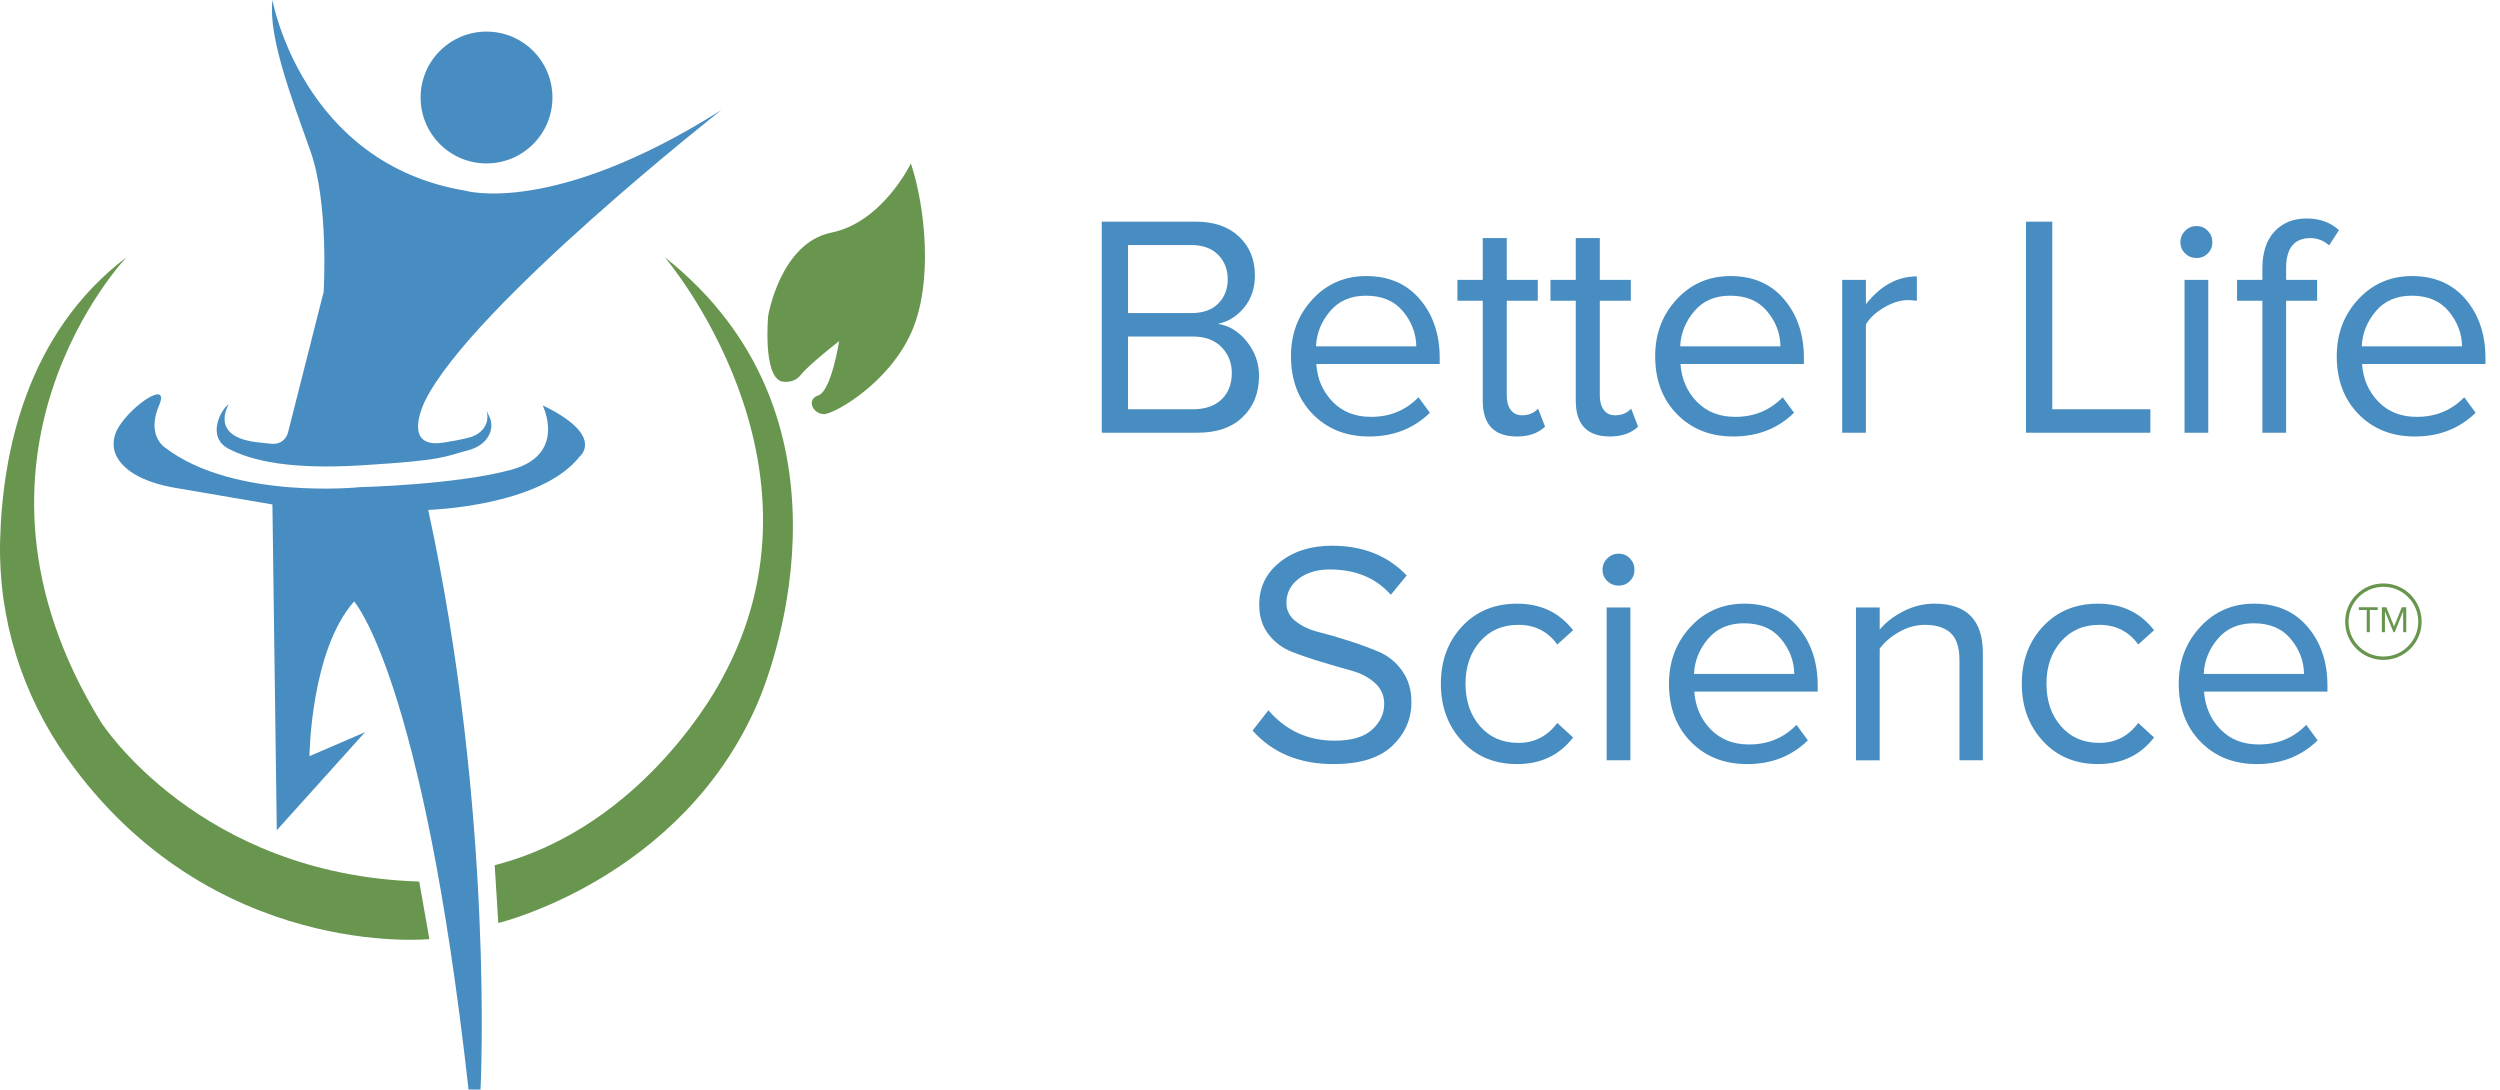 <svg xml:space="preserve" viewBox="0 0 184.694 80.494" y="0px" x="0px" xmlns:xlink="http://www.w3.org/1999/xlink" xmlns="http://www.w3.org/2000/svg" id="Layer_1" version="1.1">
<g>
	<g>
		<circle r="4.87" cy="7.204" cx="35.943" fill="#478DC1"></circle>
		<path d="M20.126,0c0,0,2.173,12.074,14.248,14.087c0,0,6.44,1.932,18.916-5.957c0,0-18.433,14.489-21.894,21.492
			c0,0-1.813,3.581,1.383,3.074c0.401-0.064,1.457-0.236,1.993-0.404c0.884-0.278,1.436-1.039,1.172-1.945l0.212,0.435
			c0.442,0.974-0.156,2.098-1.507,2.463c-1.957,0.528-1.819,0.75-7.841,1.127c-5.383,0.338-8.179-0.324-9.901-1.207
			c-1.707-0.876-0.563-2.978,0-3.3c0,0-1.541,2.425,2.173,2.817c0.478,0.051,0.849,0.103,1.139,0.107
			c0.501,0.006,0.934-0.346,1.057-0.832l2.633-10.383c0,0,0.402-6.52-0.966-10.384S19.804,2.737,20.126,0z" fill="#478DC1"></path>
		<path d="M40.088,29.944c0,0,1.819,3.625-2.287,4.752c-4.105,1.127-11.2,1.292-11.2,1.292s-9.309,0.981-14.407-2.92
			c0,0-1.406-0.871-0.44-3.125c0.809-1.889-1.949-0.098-3.005,1.63c-0.396,0.648-0.489,1.457-0.14,2.131
			c0.432,0.833,1.569,1.89,4.513,2.368l7.003,1.196l0.322,24.068l6.52-7.244l-4.105,1.771c0,0,0.08-7.808,3.3-11.43
			c0,0,5.071,5.635,8.453,36.061H35.5c0,0,1.046-20.204-3.864-42.823c0,0,8.291-0.241,11.189-3.944
			C42.825,33.727,44.757,32.198,40.088,29.944z" fill="#478DC1"></path>
		<path d="M49.104,18.997c0,0,13.04,15.213,4.186,31.232c0,0-5.526,10.814-16.743,13.689l0.265,4.272
			c0,0,13.5-3.23,19.135-16.19C57.355,48.758,63.834,30.668,49.104,18.997z" fill="#69964E"></path>
		<path d="M67.295,12.074c0,0-2.093,4.347-5.876,5.111c-3.783,0.765-4.669,6.158-4.669,6.158
			s-0.402,4.347,0.966,4.83c0,0,0.885,0.241,1.449-0.483c0.563-0.724,2.83-2.495,2.83-2.495s-0.576,3.687-1.542,4.017
			c-0.966,0.33-0.322,1.457,0.483,1.376c0.805-0.08,4.669-2.254,6.359-5.957S68.342,15.213,67.295,12.074z" fill="#69964E"></path>
		<path d="M9.354,18.997c0,0-14.021,14.646-1.895,34.351c0,0,7.178,11.278,23.512,11.778l0.75,4.254
			c0,0-16.133,1.611-26.76-13.366C1.63,51.319-0.136,45.709,0.008,39.954C0.171,33.469,1.936,24.63,9.354,18.997z" fill="#69964E"></path>
	</g>
	<g>
		<path d="M88.501,31.967h-7.106V16.374h6.943c1.34,0,2.404,0.366,3.191,1.099c0.787,0.733,1.181,1.691,1.181,2.875
			c0,0.935-0.265,1.726-0.795,2.373c-0.53,0.647-1.177,1.048-1.94,1.204c0.826,0.125,1.539,0.561,2.139,1.309
			c0.6,0.748,0.9,1.589,0.9,2.524c0,1.263-0.401,2.279-1.204,3.051C91.007,31.581,89.904,31.967,88.501,31.967z M88.011,23.13
			c0.857,0,1.52-0.234,1.987-0.701c0.468-0.468,0.702-1.067,0.702-1.8c0-0.732-0.238-1.336-0.713-1.812
			c-0.475-0.475-1.133-0.713-1.975-0.713h-4.675v5.026H88.011z M88.127,30.237c0.904,0,1.609-0.241,2.116-0.725
			c0.506-0.483,0.76-1.137,0.76-1.963c0-0.748-0.253-1.383-0.76-1.905s-1.212-0.783-2.116-0.783h-4.792v5.376H88.127z" fill="#478DC1"></path>
		<path d="M101.148,32.247c-1.699,0-3.085-0.55-4.161-1.648c-1.076-1.099-1.613-2.528-1.613-4.29
			c0-1.652,0.53-3.051,1.59-4.196c1.06-1.146,2.384-1.718,3.974-1.718c1.667,0,2.988,0.573,3.962,1.718
			c0.974,1.145,1.461,2.591,1.461,4.336v0.444h-9.117c0.078,1.107,0.479,2.034,1.204,2.782s1.671,1.122,2.84,1.122
			c1.402,0,2.571-0.483,3.506-1.449l0.841,1.146C104.437,31.663,102.94,32.247,101.148,32.247z M104.632,25.585
			c-0.016-0.95-0.343-1.812-0.982-2.583c-0.639-0.771-1.551-1.157-2.735-1.157c-1.122,0-2.007,0.382-2.653,1.146
			c-0.647,0.764-0.994,1.628-1.041,2.595H104.632z" fill="#478DC1"></path>
		<path d="M112.065,32.247c-1.683,0-2.524-0.88-2.524-2.642v-7.387h-1.87v-1.543h1.87V17.59h1.776v3.085h2.291v1.543
			h-2.291v7.013c0,0.436,0.097,0.787,0.292,1.052c0.194,0.265,0.471,0.397,0.83,0.397c0.499,0,0.896-0.164,1.192-0.491l0.514,1.333
			C113.631,32.005,112.938,32.247,112.065,32.247z" fill="#478DC1"></path>
		<path d="M118.938,32.247c-1.683,0-2.524-0.88-2.524-2.642v-7.387h-1.87v-1.543h1.87V17.59h1.776v3.085h2.291v1.543
			h-2.291v7.013c0,0.436,0.097,0.787,0.292,1.052c0.194,0.265,0.471,0.397,0.83,0.397c0.499,0,0.896-0.164,1.192-0.491l0.514,1.333
			C120.504,32.005,119.81,32.247,118.938,32.247z" fill="#478DC1"></path>
		<path d="M128.054,32.247c-1.699,0-3.085-0.55-4.161-1.648c-1.076-1.099-1.613-2.528-1.613-4.29
			c0-1.652,0.53-3.051,1.59-4.196c1.06-1.146,2.384-1.718,3.974-1.718c1.667,0,2.988,0.573,3.962,1.718
			c0.974,1.145,1.461,2.591,1.461,4.336v0.444h-9.117c0.078,1.107,0.479,2.034,1.204,2.782s1.671,1.122,2.84,1.122
			c1.402,0,2.571-0.483,3.506-1.449l0.841,1.146C131.342,31.663,129.846,32.247,128.054,32.247z M131.538,25.585
			c-0.016-0.95-0.343-1.812-0.982-2.583c-0.639-0.771-1.551-1.157-2.735-1.157c-1.122,0-2.007,0.382-2.653,1.146
			c-0.647,0.764-0.994,1.628-1.041,2.595H131.538z" fill="#478DC1"></path>
		<path d="M137.849,31.967h-1.753V20.676h1.753v1.8c1.076-1.372,2.33-2.057,3.764-2.057v1.8
			c-0.28-0.031-0.506-0.047-0.678-0.047c-0.546,0-1.13,0.184-1.753,0.549c-0.624,0.367-1.067,0.783-1.333,1.251V31.967z" fill="#478DC1"></path>
		<path d="M158.864,31.967h-9.187V16.374h1.94v13.862h7.247V31.967z" fill="#478DC1"></path>
		<path d="M163.106,18.724c-0.226,0.226-0.502,0.339-0.83,0.339s-0.608-0.113-0.842-0.339
			c-0.233-0.226-0.351-0.503-0.351-0.83s0.117-0.608,0.351-0.842c0.234-0.233,0.515-0.351,0.842-0.351s0.604,0.117,0.83,0.351
			c0.226,0.234,0.339,0.515,0.339,0.842S163.333,18.498,163.106,18.724z M163.142,31.967h-1.753V20.676h1.753V31.967z" fill="#478DC1"></path>
		<path d="M168.892,31.967h-1.753v-9.748h-1.87v-1.543h1.87v-0.865c0-1.153,0.296-2.053,0.888-2.7
			c0.592-0.646,1.387-0.97,2.385-0.97c0.966,0,1.761,0.289,2.384,0.865l-0.725,1.122c-0.406-0.358-0.865-0.538-1.379-0.538
			c-1.2,0-1.8,0.74-1.8,2.221v0.865h2.291v1.543h-2.291V31.967z" fill="#478DC1"></path>
		<path d="M178.406,32.247c-1.699,0-3.085-0.55-4.161-1.648c-1.076-1.099-1.613-2.528-1.613-4.29
			c0-1.652,0.53-3.051,1.59-4.196c1.06-1.146,2.384-1.718,3.974-1.718c1.667,0,2.988,0.573,3.962,1.718
			c0.974,1.145,1.461,2.591,1.461,4.336v0.444h-9.117c0.078,1.107,0.479,2.034,1.204,2.782s1.671,1.122,2.84,1.122
			c1.402,0,2.571-0.483,3.506-1.449l0.841,1.146C181.694,31.663,180.198,32.247,178.406,32.247z M181.89,25.585
			c-0.016-0.95-0.343-1.812-0.982-2.583c-0.639-0.771-1.551-1.157-2.735-1.157c-1.122,0-2.007,0.382-2.653,1.146
			c-0.647,0.764-0.994,1.628-1.041,2.595H181.89z" fill="#478DC1"></path>
	</g>
	<g>
		<path d="M98.521,56.449c-2.524,0-4.52-0.826-5.984-2.478l1.169-1.496c1.293,1.496,2.922,2.244,4.886,2.244
			c1.262,0,2.189-0.272,2.782-0.818c0.592-0.545,0.888-1.176,0.888-1.894c0-0.623-0.23-1.141-0.689-1.555
			c-0.46-0.413-1.028-0.713-1.707-0.9c-0.678-0.187-1.418-0.401-2.221-0.643s-1.543-0.495-2.221-0.76
			c-0.678-0.265-1.247-0.693-1.707-1.286c-0.46-0.592-0.689-1.325-0.689-2.198c0-1.277,0.506-2.322,1.52-3.132
			c1.013-0.81,2.298-1.216,3.857-1.216c2.291,0,4.129,0.733,5.517,2.198l-1.169,1.426c-1.107-1.247-2.611-1.87-4.512-1.87
			c-0.935,0-1.703,0.23-2.303,0.689c-0.6,0.46-0.9,1.056-0.9,1.789c0,0.546,0.229,0.998,0.689,1.356
			c0.459,0.358,1.029,0.624,1.707,0.794c0.678,0.172,1.418,0.386,2.221,0.643s1.543,0.53,2.221,0.818
			c0.678,0.289,1.247,0.752,1.707,1.391c0.459,0.639,0.69,1.411,0.69,2.314c0,1.262-0.472,2.342-1.415,3.238
			S100.47,56.449,98.521,56.449z" fill="#478DC1"></path>
		<path d="M112.08,56.449c-1.667,0-3.023-0.565-4.067-1.695c-1.044-1.13-1.566-2.544-1.566-4.243
			c0-1.698,0.522-3.109,1.566-4.231c1.044-1.122,2.4-1.683,4.067-1.683c1.745,0,3.125,0.654,4.138,1.963l-1.169,1.052
			c-0.701-0.966-1.66-1.45-2.875-1.45c-1.169,0-2.112,0.409-2.829,1.228c-0.717,0.818-1.076,1.858-1.076,3.121
			c0,1.278,0.358,2.326,1.076,3.144c0.716,0.818,1.66,1.228,2.829,1.228c1.184,0,2.143-0.491,2.875-1.473l1.169,1.075
			C115.205,55.794,113.825,56.449,112.08,56.449z" fill="#478DC1"></path>
		<path d="M120.413,42.926c-0.226,0.226-0.502,0.339-0.83,0.339s-0.608-0.113-0.842-0.339
			c-0.233-0.226-0.351-0.503-0.351-0.83s0.117-0.608,0.351-0.842c0.234-0.233,0.515-0.351,0.842-0.351s0.604,0.117,0.83,0.351
			c0.226,0.234,0.339,0.515,0.339,0.842S120.639,42.7,120.413,42.926z M120.448,56.168h-1.753V44.877h1.753V56.168z" fill="#478DC1"></path>
		<path d="M129.074,56.449c-1.699,0-3.085-0.55-4.161-1.648c-1.076-1.099-1.613-2.528-1.613-4.29
			c0-1.652,0.53-3.051,1.59-4.196c1.06-1.146,2.384-1.718,3.974-1.718c1.667,0,2.988,0.573,3.962,1.718
			c0.974,1.145,1.461,2.591,1.461,4.336v0.444h-9.117c0.078,1.107,0.479,2.034,1.204,2.782s1.671,1.122,2.84,1.122
			c1.402,0,2.571-0.483,3.506-1.449l0.841,1.146C132.362,55.865,130.866,56.449,129.074,56.449z M132.558,49.787
			c-0.016-0.95-0.343-1.812-0.982-2.583c-0.639-0.771-1.551-1.157-2.735-1.157c-1.122,0-2.007,0.382-2.653,1.146
			c-0.647,0.764-0.994,1.628-1.041,2.595H132.558z" fill="#478DC1"></path>
		<path d="M146.49,56.168h-1.73v-7.387c0-0.95-0.218-1.625-0.655-2.022s-1.067-0.596-1.894-0.596
			c-0.654,0-1.286,0.172-1.893,0.515c-0.608,0.343-1.091,0.756-1.45,1.239v8.252h-1.753V44.877h1.753v1.636
			c0.436-0.529,1.021-0.981,1.753-1.355c0.732-0.374,1.496-0.561,2.291-0.561c2.384,0,3.577,1.215,3.577,3.646V56.168z" fill="#478DC1"></path>
		<path d="M154.999,56.449c-1.667,0-3.023-0.565-4.067-1.695c-1.044-1.13-1.566-2.544-1.566-4.243
			c0-1.698,0.522-3.109,1.566-4.231c1.044-1.122,2.4-1.683,4.067-1.683c1.745,0,3.125,0.654,4.138,1.963l-1.169,1.052
			c-0.701-0.966-1.66-1.45-2.875-1.45c-1.169,0-2.112,0.409-2.829,1.228c-0.717,0.818-1.076,1.858-1.076,3.121
			c0,1.278,0.358,2.326,1.076,3.144c0.716,0.818,1.66,1.228,2.829,1.228c1.184,0,2.143-0.491,2.875-1.473l1.169,1.075
			C158.123,55.794,156.744,56.449,154.999,56.449z" fill="#478DC1"></path>
		<path d="M166.733,56.449c-1.699,0-3.085-0.55-4.161-1.648c-1.076-1.099-1.613-2.528-1.613-4.29
			c0-1.652,0.53-3.051,1.59-4.196c1.06-1.146,2.384-1.718,3.974-1.718c1.667,0,2.988,0.573,3.962,1.718
			c0.974,1.145,1.461,2.591,1.461,4.336v0.444h-9.117c0.078,1.107,0.479,2.034,1.204,2.782s1.671,1.122,2.84,1.122
			c1.402,0,2.571-0.483,3.506-1.449l0.841,1.146C170.021,55.865,168.525,56.449,166.733,56.449z M170.216,49.787
			c-0.016-0.95-0.343-1.812-0.982-2.583c-0.639-0.771-1.551-1.157-2.735-1.157c-1.122,0-2.007,0.382-2.653,1.146
			c-0.647,0.764-0.994,1.628-1.041,2.595H170.216z" fill="#478DC1"></path>
	</g>
	<g>
		<g>
			<path d="M175.077,46.703h-0.229v-1.637h-0.583v-0.204h1.397v0.204h-0.585V46.703z" fill="#69964E"></path>
			<path d="M177.769,46.703h-0.229v-1.549l-0.624,1.549h-0.094l-0.627-1.549v1.549h-0.229v-1.841h0.329l0.574,1.419
				l0.571-1.419h0.329V46.703z" fill="#69964E"></path>
		</g>
		<circle r="2.7" cy="45.928" cx="176.08" stroke-miterlimit="10" stroke-width="0.25" stroke="#69964E" fill="none"></circle>
	</g>
</g>
</svg>
